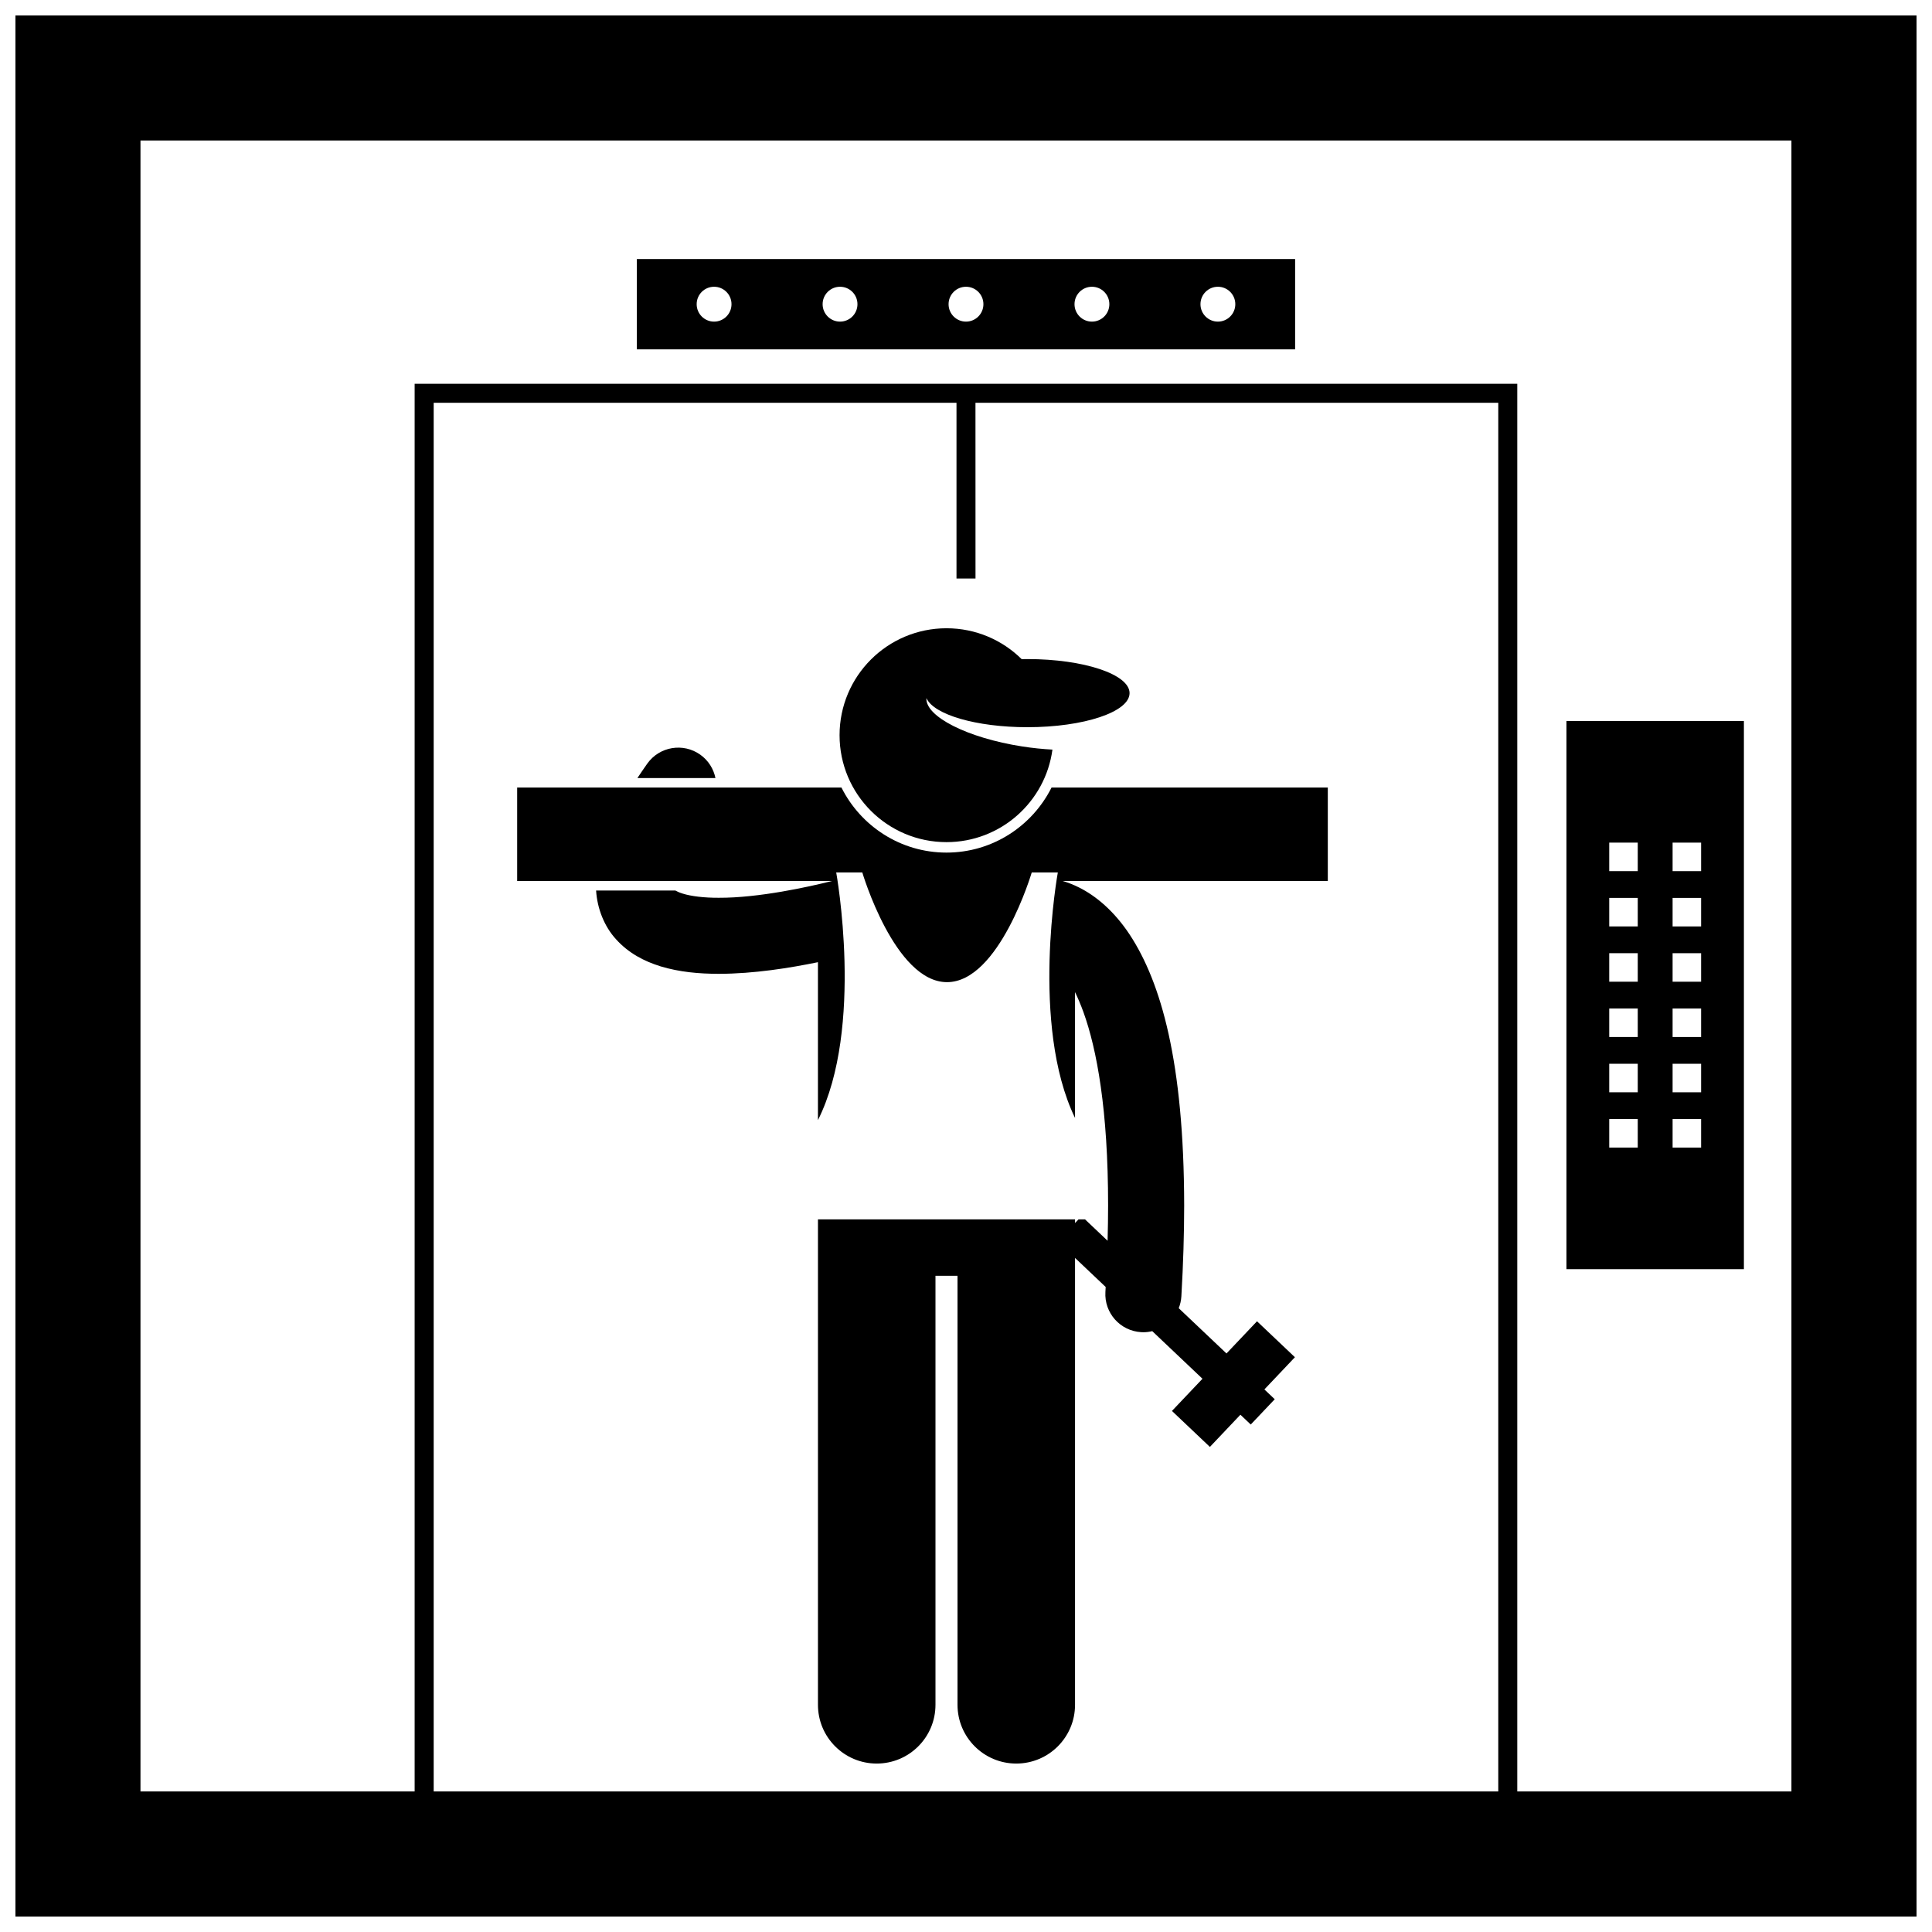 <?xml version="1.0" encoding="UTF-8"?>
<!-- Uploaded to: ICON Repo, www.iconrepo.com, Generator: ICON Repo Mixer Tools -->
<svg width="800px" height="800px" version="1.1" viewBox="144 144 512 512" xmlns="http://www.w3.org/2000/svg">
 <defs>
  <clipPath id="a">
   <path d="m148.09 148.09h503.81v503.81h-503.81z"/>
  </clipPath>
 </defs>
 <path d="m487.22 212.65h-174.45v23.93h174.45zm-153.98 16.582c-2.551 0-4.617-2.07-4.617-4.617 0-2.551 2.066-4.621 4.617-4.621 2.551 0 4.617 2.07 4.617 4.621 0 2.547-2.066 4.617-4.617 4.617zm33.379 0c-2.551 0-4.617-2.07-4.617-4.617 0-2.551 2.066-4.621 4.617-4.621 2.551 0 4.617 2.07 4.617 4.621 0 2.547-2.066 4.617-4.617 4.617zm33.379 0c-2.551 0-4.617-2.07-4.617-4.617 0-2.551 2.066-4.621 4.617-4.621s4.617 2.07 4.617 4.621c0 2.547-2.066 4.617-4.617 4.617zm33.375 0c-2.551 0-4.617-2.07-4.617-4.617 0-2.551 2.066-4.621 4.617-4.621s4.617 2.07 4.617 4.621c0 2.547-2.066 4.617-4.617 4.617zm33.379 0c-2.551 0-4.617-2.07-4.617-4.617 0-2.551 2.066-4.621 4.617-4.621 2.551 0 4.617 2.07 4.617 4.621 0 2.547-2.066 4.617-4.617 4.617z"/>
 <path d="m606.15 335.08h-47.02v145.26h47.02zm-28.129 113.04h-7.559v-7.559h7.559zm0-14.652h-7.559v-7.559h7.559zm0-14.652h-7.559v-7.559h7.559zm0-14.652h-7.559v-7.559h7.559zm0-14.652h-7.559v-7.559h7.559zm0-14.652h-7.559v-7.559h7.559zm16.793 73.262h-7.559v-7.559h7.559zm0-14.652h-7.559v-7.559h7.559zm0-14.652h-7.559v-7.559h7.559zm0-14.652h-7.559v-7.559h7.559zm0-14.652h-7.559v-7.559h7.559zm0-14.652h-7.559v-7.559h7.559z"/>
 <g clip-path="url(#a)">
  <path d="m651.9 148.09h-503.81v503.81h503.81zm-249.39 102.65h138.55v368.02h-282.13v-368.02h138.55v46.57h5.039zm216.24 368.02h-72.656v-373.05h-292.21v373.05h-72.656v-437.52h437.52z"/>
 </g>
 <path d="m333.6 350.19c-0.492-2.402-1.844-4.637-3.996-6.176-4.523-3.238-10.816-2.195-14.055 2.332-0.926 1.312-1.797 2.59-2.629 3.844z"/>
 <path d="m477.12 494.15-8.09 8.531-12.656-11.996c0.387-0.973 0.633-2.019 0.699-3.121 0.508-8.734 0.742-16.75 0.746-24.129-0.055-38.016-6.129-59.055-14.406-71.707-4.137-6.277-8.977-10.309-13.449-12.535-1.527-0.77-2.984-1.32-4.336-1.719h70.254v-24.77h-73.215c-5.109 10.207-15.664 17.242-27.84 17.242-12.172 0-22.727-7.031-27.836-17.242h-85.938v24.77h83.426c-6.031 1.535-19.422 4.496-30.004 4.445-3.898 0.02-7.356-0.414-9.523-1.098-0.918-0.281-1.562-0.582-1.988-0.828h-20.992c0.297 4.785 2.172 9.52 5.262 12.898 3.379 3.766 7.578 5.871 11.676 7.152 0.039 0.012 0.078 0.027 0.117 0.043 5.059 1.531 10.238 1.977 15.445 1.988 9.398-0.016 18.906-1.57 26.266-3.078 0.012-0.004 0.02-0.004 0.027-0.004v41.855c12.316-24.582 4.84-65.645 4.84-65.645h6.914s8.598 29.078 22.453 29.078 22.453-29.078 22.453-29.078h6.914s-7.363 40.426 4.555 65.066v-33.355c0.746 1.531 1.496 3.285 2.242 5.336 3.547 9.84 6.535 25.984 6.523 51.184 0 2.992-0.051 6.133-0.133 9.383l-5.973-5.664h-1.738l-0.918 0.969v-0.969h-68.129v128.64c0 8.602 6.973 15.57 15.57 15.57 8.602 0 15.574-6.969 15.574-15.57v-113.7h5.84v113.7c0 8.602 6.973 15.57 15.57 15.57 8.602 0 15.574-6.969 15.574-15.57v-118.43l8.121 7.699c-0.023 0.449-0.043 0.871-0.07 1.328-0.328 5.559 3.914 10.32 9.473 10.648 0.199 0.012 0.398 0.02 0.598 0.02 0.809 0 1.59-0.105 2.344-0.289l13.309 12.617-8.09 8.531 10.055 9.531 8.086-8.531 2.742 2.598 6.356-6.703-2.742-2.598 8.09-8.535z"/>
 <path d="m416.27 318.66c-0.512 0-1.012 0.016-1.516 0.023-5.117-5.062-12.152-8.188-19.922-8.188-15.652 0-28.34 12.688-28.34 28.34s12.688 28.34 28.34 28.34c14.355 0 26.211-10.676 28.074-24.523-2.555-0.133-5.25-0.406-8.023-0.836-14.508-2.258-25.695-7.945-25.375-12.812 1.918 4.359 13.152 7.711 26.762 7.711 14.953 0 27.078-4.043 27.078-9.027s-12.125-9.027-27.078-9.027z"/>
</svg>